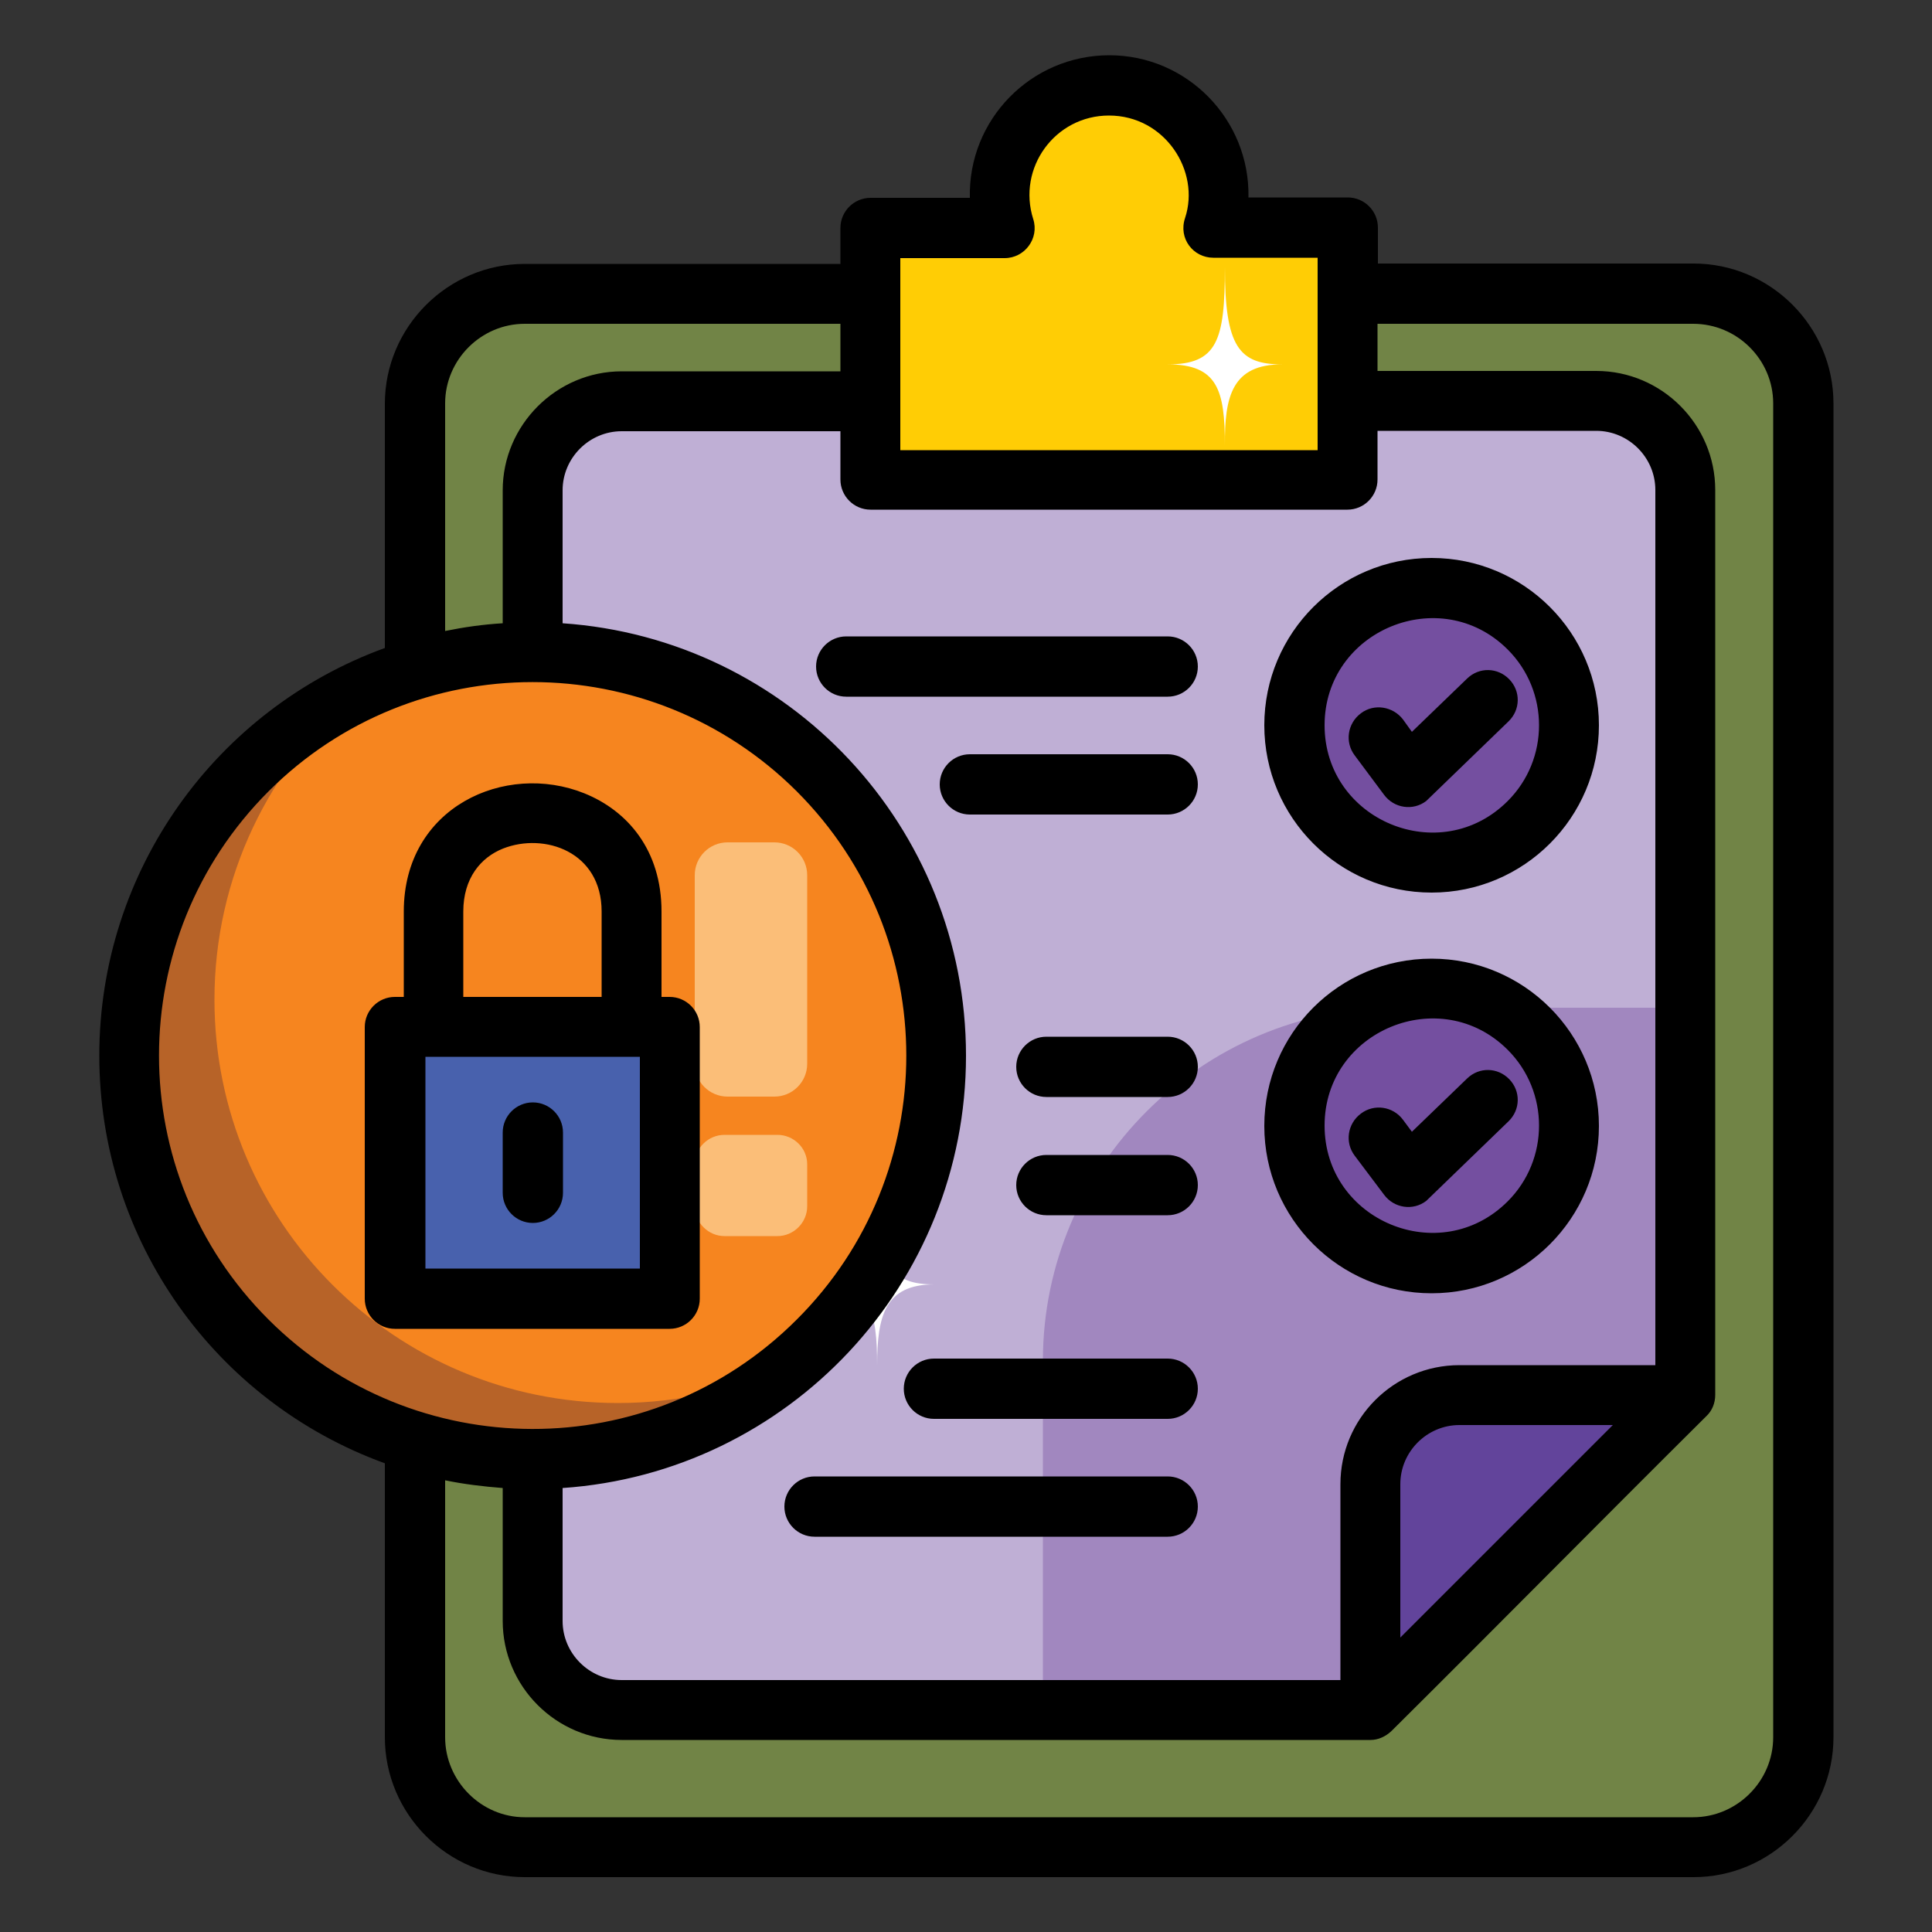 <svg id="Layer_1" enable-background="new 0 0 500 500" viewBox="0 0 500 500" xmlns="http://www.w3.org/2000/svg"><rect x="0" y="0" width="500" height="500" fill="#333333" stroke="none"/><g><g clip-rule="evenodd" fill-rule="evenodd"><path d="m438.2 76h-302.4c-15.6 0-28.4 12.8-28.4 28.4v345.2c0 15.6 12.8 28.4 28.4 28.4h302.4c15.6 0 28.4-12.8 28.4-28.4v-345.2c0-15.6-12.8-28.4-28.4-28.4z" fill="#718446"/><path d="m160.9 442.5h193.8l81.5-81.5v-234.2c0-12.7-10.4-23-23-23h-252.3c-12.7 0-23 10.4-23 23v292.6c-.1 12.8 10.3 23.1 23 23.1z" fill="#bfafd5"/><path d="m269.9 442.5h84.7l81.5-81.5v-100.2h-74.8c-50.3 0-91.4 41.1-91.4 91.4z" fill="#a187bf"/><path d="m436.1 361h-58.5c-12.6 0-23 10.4-23 23v58.4z" fill="#62449b"/><path d="m370.5 152.2c19.6 0 35.5 15.9 35.5 35.5s-15.9 35.5-35.5 35.5-35.5-15.9-35.5-35.5 15.9-35.5 35.5-35.5z" fill="#744fa0"/><path d="m370.5 255.8c19.6 0 35.5 15.9 35.5 35.5s-15.9 35.5-35.5 35.5-35.5-15.9-35.5-35.5 15.9-35.5 35.5-35.5z" fill="#744fa0"/><path d="m241.8 332.4c-11 0-14.8-4.5-14.8-25.1 0 19-2 25.1-14.8 25.1 12.9 0 14.8 6.6 14.8 21 0-12.8 2-21 14.8-21z" fill="#fff"/><path d="m137.8 168.8c57.7 0 104.4 46.7 104.4 104.4s-46.7 104.4-104.4 104.4-104.4-46.7-104.4-104.4 46.8-104.4 104.4-104.4z" fill="#b76328"/><path d="m137.8 168.8c57.7 0 104.4 46.7 104.4 104.4 0 31.7-14.2 60.2-36.5 79.3-13.8 6.8-29.4 10.6-45.8 10.6-57.7 0-104.4-46.7-104.4-104.4 0-31.7 14.2-60.2 36.5-79.3 13.9-6.8 29.4-10.6 45.8-10.6z" fill="#f6851f"/><path d="m348.7 58.9h-34.7c.9-2.7 1.3-5.6 1.3-8.6 0-15.6-12.7-28.4-28.3-28.4s-28.3 12.7-28.3 28.4c0 3 .4 5.8 1.3 8.6h-34.7v65.2h123.5v-65.2z" fill="#ffcd05"/><path d="m331.8 94.3c-11.1 0-14.8-4.5-14.8-25.1 0 19-2 25.1-14.8 25.1 12.9 0 14.8 6.6 14.8 21-.1-12.8 1.9-21 14.8-21z" fill="#fff"/><path d="m188.3 218h12.1c4.7 0 8.5 3.8 8.5 8.5v48.8c0 4.7-3.8 8.5-8.5 8.5h-12.1c-4.7 0-8.5-3.8-8.5-8.5v-48.8c0-4.7 3.8-8.5 8.5-8.5z" fill="#fbbe78"/><path d="m187.5 319.9h13.7c4.2 0 7.7-3.5 7.7-7.7v-10.9c0-4.2-3.5-7.6-7.7-7.6h-13.7c-4.2 0-7.7 3.4-7.7 7.6v10.9c0 4.2 3.5 7.7 7.7 7.7z" fill="#fbbe78"/><path d="m102.3 265.7h71.1v70.3h-71.1z" fill="#4861ad"/></g><path d="m130.1 293.1c0-4.3 3.5-7.8 7.8-7.8s7.8 3.5 7.8 7.8v15.6c0 4.3-3.5 7.8-7.8 7.8s-7.8-3.5-7.8-7.8zm-25.6-35.1v-22.1c0-27.1 26.3-38.8 46.7-30.6 11.2 4.5 20 14.7 20 30.6v22.1h2.1c4.3 0 7.8 3.5 7.8 7.8v70.3c0 4.3-3.5 7.8-7.8 7.8h-71.1c-4.3 0-7.8-3.5-7.8-7.8v-70.3c0-4.3 3.5-7.8 7.8-7.8zm51.2 0v-22.1c0-15.5-14.8-20.5-25.5-16.3-5.8 2.3-10.3 7.7-10.3 16.3v22.1zm9.9 15.5h-55.5v54.8h55.5zm175.4-206.8h-27c-5.2 0-9.1-5-7.3-10.3 4-12.1-5.2-26.5-19.7-26.5-14 0-23.8 13.6-19.6 26.8 1.6 5-2.2 10.1-7.4 10.1h-27v49.7h108zm-17.9-15.6h25.7c4.3 0 7.8 3.5 7.8 7.8v9.3h81.7c19.9 0 36.2 16.3 36.2 36.2v345.2c0 19.9-16.3 36.2-36.2 36.2h-302.5c-19.9 0-36.2-16.3-36.2-36.2v-70.9c-43.8-15.9-73.9-57.6-73.9-105.5s30.2-89.6 73.9-105.5v-63.2c0-19.9 16.3-36.2 36.2-36.2h81.7v-9.3c0-4.3 3.5-7.8 7.8-7.8h25.7c-.5-20.2 15.8-36.9 36.1-36.9 20.1 0 36.4 16.6 36 36.8zm33.4 32.7v12.2h56.6c17 0 30.8 13.9 30.8 30.8v234.2c0 2.1-.8 4.1-2.3 5.5-27.2 27-54.3 54.5-81.5 81.5-1.5 1.4-3.4 2.3-5.4 2.3h-193.8c-17 0-30.8-13.9-30.8-30.8v-34.4c-5.1-.4-10.1-1-14.9-2v66.5c0 11.3 9.3 20.7 20.6 20.7h302.4c11.3 0 20.7-9.3 20.7-20.7v-345.2c0-11.3-9.3-20.6-20.7-20.6zm0 27.8v12.5c0 4.3-3.5 7.8-7.8 7.8h-123.4c-4.3 0-7.8-3.5-7.8-7.8v-12.5h-56.6c-8.4 0-15.3 6.9-15.3 15.3v34.4c58.5 4 104.4 52.7 104.4 111.9 0 59.1-45.9 107.9-104.4 111.9v34.4c0 8.4 6.9 15.3 15.3 15.3h186v-50.7c0-17 13.8-30.8 30.8-30.8h50.7v-226.5c0-8.4-6.9-15.3-15.3-15.3h-56.6zm-139-15.6v-12.2h-81.7c-11.3 0-20.6 9.3-20.6 20.6v58.9c4.9-1 9.8-1.7 14.9-2v-34.4c0-16.9 13.9-30.8 30.8-30.8h56.6zm-11.3 108.8c-37.8-37.7-99-37.7-136.7 0-37.8 37.8-37.8 99 0 136.7 37.5 37.5 98.7 38 136.7 0 37.8-37.7 37.8-98.9 0-136.7zm96 177.3c4.3 0 7.8 3.5 7.8 7.8s-3.5 7.8-7.8 7.8h-91.4c-4.3 0-7.8-3.5-7.8-7.8s3.5-7.8 7.8-7.8zm0-30.5c4.3 0 7.8 3.5 7.8 7.8s-3.5 7.8-7.8 7.8h-60.5c-4.3 0-7.8-3.5-7.8-7.8s3.5-7.8 7.8-7.8zm0-52.7c4.3 0 7.8 3.5 7.8 7.8s-3.5 7.8-7.8 7.8h-31.4c-4.3 0-7.8-3.5-7.8-7.8s3.5-7.8 7.8-7.8zm0-30.6c4.3 0 7.8 3.5 7.8 7.8s-3.5 7.8-7.8 7.8h-31.4c-4.3 0-7.8-3.5-7.8-7.8s3.5-7.8 7.8-7.8zm48.4 30.8c-2.6-3.4-1.9-8.3 1.6-10.9 3.4-2.6 8.3-1.9 10.9 1.6l2.3 3.1 14.3-13.8c3.1-3 7.9-2.9 10.9.2s2.9 7.9-.2 10.9l-21.3 20.6c-3.4 2.6-8.3 1.9-10.9-1.6zm19.9-51c23.9 0 43.3 19.4 43.3 43.3s-19.4 43.3-43.3 43.3-43.3-19.4-43.3-43.3c0-24 19.4-43.3 43.3-43.3zm19.7 23.6c-17.4-17.4-47.4-5-47.4 19.6s29.9 37.1 47.4 19.6c10.8-10.8 10.8-28.4 0-39.2zm-88-76.5c4.3 0 7.8 3.5 7.8 7.8s-3.5 7.8-7.8 7.8h-51.2c-4.3 0-7.8-3.5-7.8-7.8s3.5-7.8 7.8-7.8zm0-30.5c4.3 0 7.8 3.5 7.8 7.8s-3.5 7.8-7.8 7.8h-83.2c-4.3 0-7.8-3.5-7.8-7.8s3.5-7.8 7.8-7.8zm48.4 30.8c-2.6-3.4-1.9-8.3 1.6-10.9 3.4-2.6 8.3-1.8 10.9 1.6l2.3 3.2 14.3-13.8c3.1-3 7.9-2.9 10.9.2s2.9 7.9-.2 10.9l-21.3 20.6c-3.4 2.6-8.3 1.9-10.9-1.6zm19.9-51.1c23.9 0 43.3 19.4 43.3 43.3s-19.4 43.3-43.3 43.3-43.3-19.4-43.3-43.3 19.4-43.3 43.3-43.3zm19.7 23.7c-17.4-17.4-47.4-5-47.4 19.6s29.9 37.1 47.4 19.6c10.8-10.8 10.8-28.4 0-39.2zm27.2 200.7h-39.7c-8.4 0-15.3 6.9-15.3 15.3v39.7z"/></g></svg>